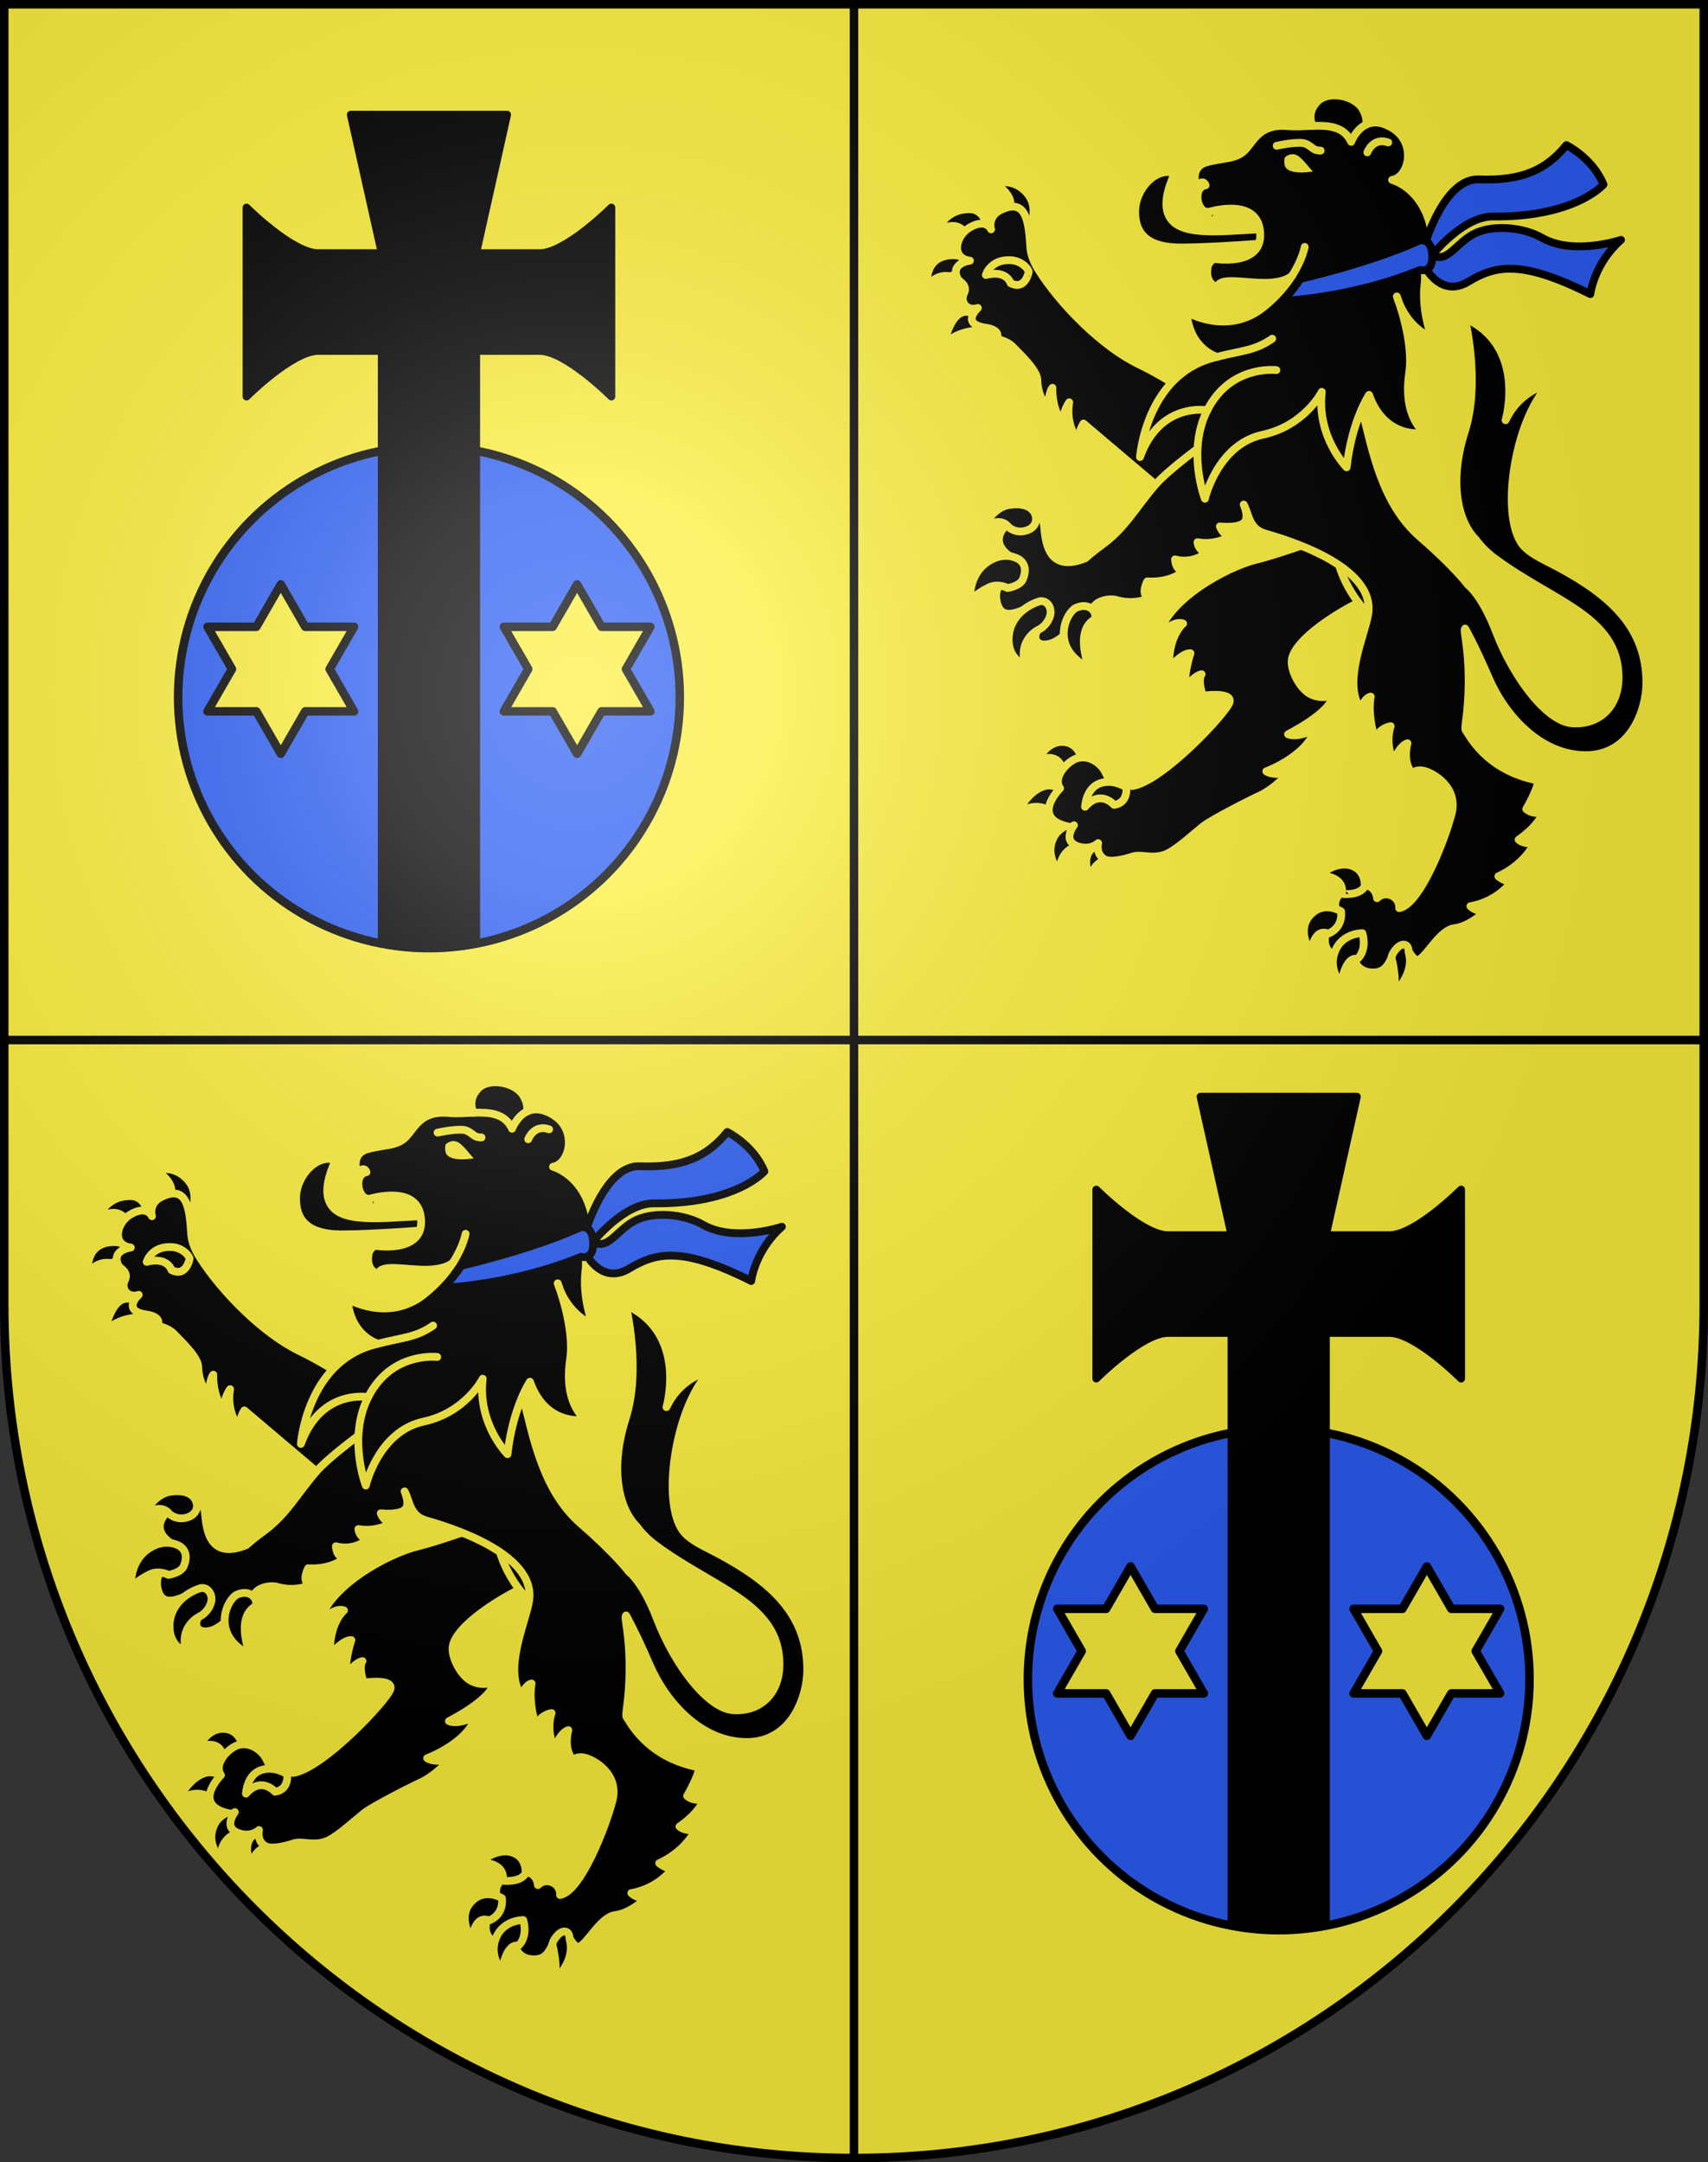 <?xml version="1.0" encoding="UTF-8" standalone="no"?>
<svg
   xmlns:dc="http://purl.org/dc/elements/1.1/"
   xmlns:cc="http://creativecommons.org/ns#"
   xmlns:rdf="http://www.w3.org/1999/02/22-rdf-syntax-ns#"
   xmlns:svg="http://www.w3.org/2000/svg"
   xmlns="http://www.w3.org/2000/svg"
   xmlns:xlink="http://www.w3.org/1999/xlink"
   xmlns:sodipodi="http://sodipodi.sourceforge.net/DTD/sodipodi-0.dtd"
   xmlns:inkscape="http://www.inkscape.org/namespaces/inkscape"
   height="763"
   width="603"
   version="1.0"
   id="svg20"
   sodipodi:version="0.32"
   inkscape:version="0.46"
   sodipodi:docname="Magliaso-coat_of_arms.svg"
   sodipodi:docbase="C:\Documents and Settings\Steve\Bureau\Blason Villages Suisse pour Wikipédia (par Delta-9)"
   inkscape:output_extension="org.inkscape.output.svg.inkscape">
  <rect width="100%" height="100%" fill="#333333" stroke="none"/>
  <defs
     id="defs29"><inkscape:perspective
   sodipodi:type="inkscape:persp3d"
   inkscape:vp_x="0 : 381.5 : 1"
   inkscape:vp_y="0 : 1000 : 0"
   inkscape:vp_z="603 : 381.5 : 1"
   inkscape:persp3d-origin="301.5 : 254.33333 : 1"
   id="perspective28" />
<linearGradient
   id="linearGradient2893">
  <stop
     style="stop-color:#ffffff;stop-opacity:0.314;"
     offset="0"
     id="stop2895" />
  <stop
     id="stop2897"
     offset="0.19"
     style="stop-color:#ffffff;stop-opacity:0.251;" />
  <stop
     style="stop-color:#6b6b6b;stop-opacity:0.125;"
     offset="0.6"
     id="stop2901" />
  <stop
     style="stop-color:#000000;stop-opacity:0.125;"
     offset="1"
     id="stop2899" />
</linearGradient>
<linearGradient
   id="linearGradient2955">
  <stop
     style="stop-color:white;stop-opacity:0;"
     offset="0"
     id="stop2965" />
  <stop
     style="stop-color:black;stop-opacity:0.646;"
     offset="1"
     id="stop2959" />
</linearGradient>
<radialGradient
   inkscape:collect="always"
   xlink:href="#linearGradient2893"
   id="radialGradient3236"
   gradientUnits="userSpaceOnUse"
   gradientTransform="matrix(1.215,1.531577e-24,1.464684e-23,1.267,-839.192,-490.489)"
   cx="858.042"
   cy="579.933"
   fx="858.042"
   fy="579.933"
   r="300" />
<inkscape:perspective
   id="perspective2805"
   inkscape:persp3d-origin="306 : 264 : 1"
   inkscape:vp_z="612 : 396 : 1"
   inkscape:vp_y="0 : 1000 : 0"
   inkscape:vp_x="0 : 396 : 1"
   sodipodi:type="inkscape:persp3d" />

	
	
	

	

		
		
	
		
		
	
		
		
	
			
			
		
			
			
		
			
				
			
			
			
		
			
				
			
			
			
		
				
				
			
				
				
				
				
			
				
				
			
				
				
				
				
			
					
					
					
					
					
					
					
					
					
					
					
				
					
					
					
				
					
					
					
					
					
					
				
					
					
					
					
					
					
				
					
					
					
					
					
					
					
					
					
					
					
				
					
					
					
				
					
					
					
					
					
					
				
					
					
					
					
					
					
				
						
						
						
						
					
						
						
						
						
					
						
						
						
					
						
						
						
						
					
						
						
						
						
					
						
						
						
					</defs>
  <sodipodi:namedview
     inkscape:window-height="691"
     inkscape:window-width="939"
     inkscape:pageshadow="2"
     inkscape:pageopacity="0.0"
     guidetolerance="10.0"
     gridtolerance="10.0"
     objecttolerance="10.0"
     borderopacity="1.0"
     bordercolor="#666666"
     pagecolor="#ffffff"
     id="base"
     inkscape:zoom="0.52335241"
     inkscape:cx="336.62786"
     inkscape:cy="357.522"
     inkscape:window-x="20"
     inkscape:window-y="42"
     inkscape:current-layer="layer1"
     showgrid="false"
     showguides="true"
     inkscape:guide-bbox="true">
    <sodipodi:guide
       orientation="horizontal"
       position="761.5"
       id="guide1885" />
    <sodipodi:guide
       orientation="vertical"
       position="1.5"
       id="guide1887" />
    <sodipodi:guide
       orientation="horizontal"
       position="1.5"
       id="guide1889" />
    <sodipodi:guide
       orientation="vertical"
       position="601.5"
       id="guide1891" />
    <sodipodi:guide
       orientation="vertical"
       position="301.501"
       id="guide1893" />
  </sodipodi:namedview>
  <desc
     id="desc22">Coat of Arms of Canton of Freiburg (Fribourg)</desc>
  <g
     inkscape:groupmode="layer"
     id="layer1"
     inkscape:label="Fond écu"
     style="opacity:1"
     sodipodi:insensitive="true">
    <path
       d="M 1.5,1.5 L 1.5,460.368 C 1.5,626.679 135.814,761.5 301.5,761.5 C 467.186,761.5 601.5,626.679 601.5,460.368 L 601.5,1.5 L 1.5,1.5 z"
       id="path2590"
       style="opacity:1;fill:#fcef3c" />
  </g>
  <g
     inkscape:groupmode="layer"
     id="layer2"
     inkscape:label="Meubles"
     style="opacity:1"
     sodipodi:insensitive="true">
    <path
       d="M 78.849,621.321 C 78.849,621.321 79.269,613.11 70.166,616.482 C 70.166,616.482 73.206,609.574 79.283,610.074 C 85.358,610.574 85.748,617.115 85.748,617.115 L 78.849,621.321 z"
       id="path2074_1_"
       style="stroke:#fcef3c;stroke-width:2.75;stroke-linecap:round;stroke-linejoin:round" />
    <path
       d="M 74.701,634.634 C 74.701,634.634 69.246,630.029 62.433,635.976 C 62.433,635.976 66.59,626.522 73.434,625.446 C 79.578,625.086 78.903,630.209 78.903,630.209 L 74.701,634.634 z"
       id="path2078_1_"
       style="stroke:#fcef3c;stroke-width:2.75;stroke-linecap:round;stroke-linejoin:round" />
    <path
       d="M 77.836,655.885 C 77.836,655.885 72.508,650.653 75.582,644.087 C 77.171,640.167 82.746,638.287 84.77,638.455 L 84.107,646.862 C 84.107,646.862 77.892,647.855 77.836,655.885 z"
       id="path2080_1_"
       style="stroke:#fcef3c;stroke-width:2.75;stroke-linecap:round;stroke-linejoin:round" />
    <path
       d="M 92.987,646.192 C 92.987,646.192 83.793,646.893 88.674,658.387 C 88.674,658.387 89.504,651.741 95.602,651.66 L 92.987,646.192 z"
       id="path2082_1_"
       style="stroke:#fcef3c;stroke-width:2.75;stroke-linecap:round;stroke-linejoin:round" />
    <path
       id="path2641"
       d="M 181.463,561.847 C 185.62,559.633 189.678,557.786 193.559,556.795 L 181.726,534.116 C 170.5,538.4 154.272,544.061 147.508,545.679 C 136.882,548.219 115.328,559.927 112.606,573.228 C 112.606,573.228 117.171,566.867 121.45,568.272 C 121.45,568.272 116.042,572.636 116.52,583.976 C 116.52,583.976 121.054,578.511 124.054,578.758 C 124.054,578.758 121.991,584.53 122.02,591.105 C 122.02,591.105 125.489,586.485 127.983,586.165 C 127.983,586.165 126.398,587.787 128.4,593.734 C 128.4,593.734 138.959,592.191 137.832,596.041 C 136.706,599.889 113.986,624.128 103.44,625.626 C 103.44,625.626 101.757,622.597 97.718,625.155 C 97.718,625.155 95.639,624.333 94.055,620.839 C 92.472,617.346 87.252,613.782 82.625,616.437 C 78.985,618.524 75.711,623.201 78.019,626.404 C 78.019,626.404 67.331,636.956 80.854,639.912 C 81.717,640.101 82.355,639.861 82.918,639.441 C 82.918,639.441 78.145,645.421 85.118,647.13 C 89.078,648.101 91.437,645.76 91.437,645.76 C 91.171,647.333 91.107,649.752 93.526,651.358 C 95.52,652.683 100.38,651.563 103.705,650.468 C 106.845,649.435 111.393,651.861 116.397,649.187 C 119.852,647.343 124.18,643.345 128.573,639.791 C 131.467,637.452 145.424,630.372 148.142,629.161 C 154.015,626.543 158.686,620.897 158.686,620.897 C 158.686,620.897 153.458,622.188 150.809,620.42 C 150.809,620.42 164.886,615.289 168.067,605.691 C 168.067,605.691 161.811,608.783 158.493,607.35 C 158.493,607.35 174.138,599.488 174.191,593.693 C 174.191,593.693 170.496,595.17 166.607,593.301 C 162.715,591.435 159.013,584.474 159.904,580.587 C 161.326,574.373 172.582,566.579 181.463,561.847 z"
       style="stroke:#fcef3c;stroke-width:2.75;stroke-linecap:round;stroke-linejoin:round" />
    <path
       d="M 97.075,632.262 C 97.075,632.262 92.305,626.662 86.827,632.937 C 86.827,632.937 87.111,626.451 92.009,624.685 C 96.905,622.92 101.411,626.111 101.411,626.111 C 101.411,626.111 102.111,631.593 97.075,632.262 z"
       id="path2171_1_"
       style="stroke:#fcef3c;stroke-width:2.75;stroke-linecap:round;stroke-linejoin:round" />
    <path
       d="M 40.411,438.289 C 29.263,438.34 31.128,449.536 31.128,449.536 C 34.177,444.442 39.241,445.732 39.241,445.732 L 42.573,444.521 L 46.342,442.381 L 44.467,438.638 L 40.411,438.289 z"
       id="path2068_1_"
       style="stroke:#fcef3c;stroke-width:2.75;stroke-linecap:round;stroke-linejoin:round" />
    <path
       d="M 36.928,470.488 C 36.928,470.488 38.882,457.251 45.732,458.326 C 52.576,459.398 51.972,464.797 51.972,464.797 C 51.972,464.797 41.22,464.006 36.928,470.488 z"
       id="path2070_1_"
       style="stroke:#fcef3c;stroke-width:2.75;stroke-linecap:round;stroke-linejoin:round" />
    <path
       d="M 55.065,412.96 C 55.065,412.96 63.509,418.085 59.339,422.953 C 59.339,422.953 60.974,431.446 66.915,429.099 C 66.915,429.099 71.175,422.012 66.312,416.367 C 61.449,410.722 55.065,412.96 55.065,412.96 z"
       id="path2072_1_"
       style="stroke:#fcef3c;stroke-width:2.75;stroke-linecap:round;stroke-linejoin:round" />
    <path
       d="M 43.793,429.682 C 43.793,429.682 41.132,425.603 34.532,430.013 C 34.532,430.013 37.134,421.538 46.887,422.104 C 50.948,422.719 51.811,426.917 51.811,426.917 C 51.811,426.917 49.717,432.837 43.793,429.682 z"
       id="path2076_1_"
       style="stroke:#fcef3c;stroke-width:2.75;stroke-linecap:round;stroke-linejoin:round" />
    <path
       d="M 134.209,494.867 C 134.209,494.867 121.055,484.205 105.604,476.703 C 92.979,470.572 78.367,455.989 70.575,443.735 C 68.765,440.943 67.675,438.135 67.497,435.388 C 66.932,426.677 66.164,417.47 56.492,422.635 C 53.811,424.066 53.003,426.977 53.654,429.178 C 53.654,429.178 52.015,425.127 46.129,428.504 C 41.078,431.402 39.319,439.355 46.185,440.23 C 46.185,440.23 38.936,441.081 41.917,446.725 C 42.436,447.704 45.535,448.799 44.063,451.802 C 42.592,454.804 45.13,458.191 48.982,456.912 C 48.982,456.912 42.621,462.583 51.815,463.9 C 53.191,464.095 56.554,464.777 55.829,467.397 C 55.582,468.285 58.903,468.061 61.502,470.786 C 62.271,471.593 63.319,472.634 64.415,473.786 C 67.033,476.531 69.926,479.908 69.969,482.255 C 70.033,485.589 71.238,490.151 73.726,491.143 C 73.726,491.143 74.171,486.326 75.303,485.087 C 75.303,485.087 74.812,491.504 78.514,497.202 C 78.514,497.202 79.571,492.487 81.239,490.199 C 81.239,490.199 79.615,497.853 84.374,503.479 C 84.374,503.479 84.751,499.971 86.27,497.692 C 86.27,497.692 110.901,518.571 114.749,521.796 C 115.871,522.735 121.759,527.325 126.642,523.224 C 131.529,519.12 160.758,507.961 160.758,507.961 L 143.421,495.058 L 139.691,493.57 L 134.209,494.867 z"
       id="path2093_1_"
       style="stroke:#fcef3c;stroke-width:2.75;stroke-linecap:round;stroke-linejoin:round" />
    <path
       d="M 60.538,448.161 C 60.538,448.161 59.213,443.386 51.793,445.278 C 51.793,445.278 53.441,439.518 60.884,440.077 C 63.8,440.298 66.398,442.344 66.949,444.113 C 66.948,444.113 65.79,450.862 60.538,448.161 z"
       id="path2161_1_"
       style="stroke:#fcef3c;stroke-width:2.75;stroke-linecap:round;stroke-linejoin:round" />
    <path
       style="stroke:#fcef3c;stroke-width:2.75;stroke-linecap:round;stroke-linejoin:round"
       id="path2084_1_"
       d="M 192.539,663.772 C 192.539,663.772 191.164,662.165 188.704,662.165 C 186.247,662.165 188.704,662.165 188.704,662.165 L 188.41,666.042 L 192.147,665.663 L 192.539,663.772" />
    <path
       style="stroke:#fcef3c;stroke-width:2.75;stroke-linecap:round;stroke-linejoin:round"
       d="M 176.52,547.688 C 176.52,547.688 178.725,556.619 186.794,564.903 L 190.27,557.772 L 182.913,548.544 L 178.686,545.464 L 176.52,547.688 z"
       id="path2657" />
    <path
       style="stroke:#fcef3c;stroke-width:2.75;stroke-linecap:round;stroke-linejoin:round"
       d="M 253.81,548.404 C 249.094,545.876 244.852,544.141 241.971,541.196 C 232.975,532.004 238.234,496.521 250.649,483.83 C 250.649,483.83 240.454,485.544 235.288,496.535 C 235.288,496.535 242.969,470.46 220.905,460.516 C 220.905,460.516 226.491,482.973 220.905,500.483 C 215.318,517.993 218.227,532.092 224.781,538.639 L 224.787,538.641 C 226.515,541 228.676,543.206 231.337,545.188 C 252.175,560.707 275.194,565.74 275.194,587.27 C 275.194,597.616 268.419,604.118 258.849,603.488 C 250.149,602.917 238.426,588.106 231.88,571.053 C 226.941,558.19 222.074,554.695 222.074,554.695 C 222.074,554.695 217.442,548.404 205.182,537.777 C 191.593,525.999 188.294,507.02 184.911,493.996 L 184.116,493.179 L 180.979,485.322 L 132.596,490.926 L 134.757,500.933 C 128.348,504.862 115.86,514.441 111.774,519.159 C 104.599,527.445 100.99,534.71 92.532,540.741 C 90.51,542.183 88.645,543.74 86.914,545.25 C 73.534,550.635 72.865,538.997 72.344,533.676 C 71.821,528.355 64.366,527.62 58.664,533.864 C 52.687,540.406 60.51,544.599 60.51,544.599 C 60.51,544.599 64.121,547.547 62.284,551.277 C 60.45,555.009 56.506,555.167 56.506,555.167 C 55.225,556.403 55.033,559.845 56.284,562.472 C 58.63,567.411 65.09,563.276 69.212,561.624 C 73.334,559.974 73.741,566.303 70.765,569.659 C 68.228,572.519 68.98,576.145 73.284,575.626 C 77.587,575.104 80.837,571.157 84.087,567.21 C 87.338,563.262 91.851,569.874 95.895,568.014 C 99.937,566.154 88.856,565.923 89.307,563.819 C 90.142,559.917 95.573,559.42 97.49,559.855 C 104.282,561.943 109.551,559.352 109.551,559.352 C 106.154,558.309 108.789,553.406 108.789,553.406 C 117.736,553.911 121.853,549.618 121.853,549.618 C 118.636,549.704 118.591,545.634 118.591,545.634 C 125.009,547.391 129.72,543.342 129.72,543.342 C 126.541,542.211 126.535,539.568 126.535,539.568 C 133.525,540.855 139.083,537.013 139.083,537.013 C 135.669,537.9 134.421,534.003 134.421,534.003 C 134.421,534.003 142.166,534.886 143.482,531.981 C 144.151,530.507 143.715,528.471 142.832,526.267 L 142.838,526.288 C 144.709,529.721 144.608,534.812 150.326,536.49 C 156.996,538.447 189.452,547.709 186.794,564.907 C 185.596,572.45 177.697,588.925 183.99,598.333 C 183.99,598.333 185.714,594.3 187.689,594.063 C 187.689,594.063 186.356,599.511 189.067,608.761 C 189.067,608.761 190.792,605.203 194.738,604.492 C 194.738,604.492 192.519,610.274 195.724,616.915 C 195.724,616.915 197.697,611.46 200.658,610.512 C 200.658,610.512 198.684,617.153 202.383,621.187 C 202.383,621.187 203.226,619.531 206.429,620.243 C 209.637,620.955 218.687,625.982 216.219,635.47 C 213.826,644.677 205.032,667.447 197.719,668.703 C 197.886,666.934 196.877,665.376 195.707,664.654 C 192.312,662.554 189.91,665.202 189.91,665.202 C 189.91,665.202 189.662,659.51 183.005,660.694 C 176.346,661.882 173.554,666.151 176.02,670.892 C 173.374,673.673 169.468,679.459 172.742,683.788 C 174.07,685.544 177.393,686.343 181.546,685.063 C 181.546,685.063 181.712,691.46 188.654,691.405 C 195.708,691.349 194.287,682.666 198.886,681.861 C 200.348,681.604 202.248,687.369 204.331,686.96 C 207.19,686.403 211.894,676.419 217.27,675.772 C 222.646,675.124 228.021,669.955 228.021,669.955 C 228.021,669.955 224.884,669.955 222.87,668.017 C 222.87,668.017 231.605,666.94 237.429,659.401 C 237.429,659.401 234.966,659.401 232.725,657.462 C 232.725,657.462 241.237,654.015 245.492,645.83 C 245.492,645.83 241.685,646.259 239.894,644.535 C 239.894,644.535 246.838,640.013 248.629,634.626 C 248.629,634.626 245.492,636.135 242.581,633.764 C 242.581,633.764 247.285,625.579 246.614,623.639 C 228.068,620.063 222.245,607.061 221.325,606.117 C 220.407,605.175 222.245,600.978 222.245,588.396 C 222.245,575.813 220.253,570.832 221.017,570.046 C 221.017,570.046 224.164,575.463 229.395,587.556 C 235.115,600.784 247.579,614.716 263.617,614.716 C 279.655,614.716 285.001,598.461 285.001,589.236 C 285.001,569.516 272.062,558.19 253.81,548.404 z"
       id="path2659" />
    <path
       style="stroke:#fcef3c;stroke-width:2.75;stroke-linecap:round;stroke-linejoin:round"
       id="path2173_1_"
       d="M 185.523,661.112 C 185.523,661.112 186.147,655.878 181.449,653.925 C 175.65,651.515 169.384,657.175 169.384,657.175 C 169.384,657.175 178.474,656.891 177.531,663.673 C 177.533,663.674 183.643,664.428 185.523,661.112 z" />
    <path
       style="stroke:#fcef3c;stroke-width:2.75;stroke-linecap:round;stroke-linejoin:round"
       id="path2175_1_"
       d="M 177.219,669.852 C 177.219,669.852 170.985,665.789 166.127,671.365 C 161.271,676.942 166.619,684.492 166.619,684.492 C 166.619,684.492 167.347,675.527 172.675,677.689 C 172.675,677.688 177.845,676.03 177.219,669.852 z" />
    <path
       style="stroke:#fcef3c;stroke-width:2.75;stroke-linecap:round;stroke-linejoin:round"
       id="path2177_1_"
       d="M 184.741,677.537 C 184.741,677.537 176.435,677.388 174.554,685.678 C 173.324,691.106 177.219,695.622 177.219,695.622 C 177.219,695.622 178.474,685.678 183.017,686.579 C 183.017,686.581 186.465,683.866 184.741,677.537 z" />
    <path
       style="stroke:#fcef3c;stroke-width:2.75;stroke-linecap:round;stroke-linejoin:round"
       id="path2179_1_"
       d="M 195.083,686.431 C 195.083,686.431 197.792,696.573 194.769,699.66 C 194.769,699.66 203.588,692.754 201.036,684.17 C 201.194,681.155 198.691,680.789 196.806,682.964 C 196.021,683.868 194.926,685.224 195.083,686.431 z" />
    <path
       style="stroke:#fcef3c;stroke-width:2.75;stroke-linecap:round;stroke-linejoin:round"
       id="path2163_1_"
       d="M 50.444,534.947 C 50.444,534.947 56.346,529.73 59.906,534.328 C 59.906,534.328 62.681,536.863 66.686,535.259 C 69.26,534.228 70.012,531.866 69.23,529.803 C 69.23,529.803 68.078,525.151 59.948,526.443 C 54.042,527.383 50.444,534.947 50.444,534.947 z" />
    <path
       style="stroke:#fcef3c;stroke-width:2.75;stroke-linecap:round;stroke-linejoin:round"
       id="path2165_1_"
       d="M 46.266,560.063 C 46.266,560.063 45.226,549.536 54.537,545.356 C 59.039,543.335 62.54,545.163 62.54,545.163 C 62.54,545.163 67.369,546.685 64.88,552.626 C 63.844,555.101 59.475,555.741 59.475,555.741 C 59.475,555.741 56.201,553.946 52.953,555.5 C 48.909,557.435 46.266,560.063 46.266,560.063 z" />
    <path
       style="stroke:#fcef3c;stroke-width:2.75;stroke-linecap:round;stroke-linejoin:round"
       id="path2167_1_"
       d="M 65.766,583.045 C 65.766,583.045 60.44,581.333 59.898,575.068 C 59.313,568.326 63.722,562.757 70.66,560.455 C 73.341,559.802 75.252,562.68 74.519,565.411 C 73.621,568.765 70.898,570.187 70.898,570.187 C 70.898,570.187 62.898,573.55 65.766,583.045 z" />
    <path
       style="stroke:#fcef3c;stroke-width:2.75;stroke-linecap:round;stroke-linejoin:round"
       id="path2169_1_"
       d="M 83.845,562.627 C 80.125,564.115 73.992,577.031 88.332,583.972 C 88.332,583.972 83.097,571.471 89.811,567.052 C 91.659,565.839 89.423,560.393 83.845,562.627 z" />
    <path
       id="path2675"
       d="M 152.008,433.976 C 152.008,433.976 131.757,435.582 120.64,435.582 C 109.522,435.582 104.519,431.324 104.519,422.97 C 104.519,414.616 112.112,407.18 118.138,409.314 C 118.989,409.616 112.162,420.279 117.739,426.244 C 123.315,432.21 140.266,429.112 152.008,429.112 L 152.008,433.976 z"
       style="stroke:#fcef3c;stroke-width:2.75;stroke-linecap:round;stroke-linejoin:round" />
    <path
       id="path2677"
       d="M 130.189,421.954 C 130.189,421.954 129.148,425.005 132.343,427.136 C 132.343,427.136 134.171,423.596 133.362,421.354 L 131.894,419.853 L 130.189,421.954 z"
       style="stroke:#fcef3c;stroke-width:2.75;stroke-linecap:round;stroke-linejoin:round" />
    <path
       id="path2679"
       d="M 132.359,440.256 C 132.359,440.256 131.474,437.968 133.663,435.731 C 133.663,435.731 135.458,437.864 134.839,440.526 L 133.455,441.272 L 132.359,440.256 z"
       style="stroke:#fcef3c;stroke-width:2.75;stroke-linecap:round;stroke-linejoin:round" />
    <path
       id="path2681"
       d="M 167.196,392.654 C 167.196,392.654 164.687,388.33 168.857,384.067 C 172.714,380.125 182.199,381.872 184.921,386.911 C 185.948,388.811 186.325,390.577 186.078,392.209 C 188.344,391.139 191.399,391.032 195.365,393.468 C 203.981,398.763 201.203,410.799 195.226,411.721 C 195.226,411.721 209.817,415.451 209.817,437.398 C 209.817,437.398 203.5,430.58 201.38,436.38 C 201.38,436.38 207.942,438.144 206.692,448.585 C 205.565,457.978 209.194,467.336 209.194,467.336 C 209.194,467.336 200.437,464.353 196.896,452.848 C 196.896,452.848 202.94,468.189 201.271,479.695 C 199.605,491.202 202.836,497.274 206.484,501.004 C 206.484,501.004 192.726,503.561 187.096,487.58 C 187.096,487.58 181.051,496.529 179.177,513.15 C 179.177,513.15 168.546,502.496 170.421,486.513 C 170.421,486.513 164.409,498.442 149.577,501.643 C 133.526,505.106 129.148,524.229 129.148,524.229 C 129.148,524.229 122.655,507.552 129.977,493.017 C 129.977,493.017 113.305,489.922 106.218,509.527 C 106.218,509.527 108.303,480.97 131.859,474.581 C 132.413,474.431 132.953,474.291 133.475,474.156 C 133.475,474.156 123.728,471.598 122.687,458.387 C 122.687,458.387 137.07,466.909 149.786,456.683 C 154.542,452.857 157.78,448.913 159.972,445.474 C 159.972,445.474 157.706,448.053 150.202,448.053 C 142.698,448.053 134.151,445.921 133.631,449.543 C 133.631,449.543 128.855,448.681 130.19,442.192 C 130.47,440.842 132.215,439.575 132.215,439.575 C 132.215,439.575 148.674,442.433 148.674,431.254 C 148.674,419.108 135.082,421.789 130.775,422.923 C 126.467,424.061 124.523,414.476 129.385,413.623 C 129.385,413.623 128.76,411.279 126.467,413.623 C 125.946,414.155 123.618,407.355 129.508,405.598 C 135.397,403.838 139.936,404.637 143.22,401.28 C 146.502,397.925 148.413,391.833 158.542,392.759 C 161.219,393.003 164.237,392.751 167.196,392.654 z"
       style="stroke:#fcef3c;stroke-width:2.75;stroke-linecap:round;stroke-linejoin:round" />
    <path
       id="path2683"
       d="M 129.976,493.018 C 130.578,491.826 131.269,490.651 132.066,489.498 C 140.612,477.139 154.37,478.843 154.37,478.843"
       style="fill:none;stroke:#fcef3c;stroke-width:2.75;stroke-linecap:round;stroke-linejoin:round" />
    <path
       id="path2685"
       d="M 133.474,474.156 C 142.554,471.843 146.801,471.995 152.912,467.763"
       style="fill:none;stroke:#fcef3c;stroke-width:2.75;stroke-linecap:round;stroke-linejoin:round" />
    <path
       id="path2687"
       d="M 159.97,445.475 C 163.64,439.718 164.376,435.374 164.376,435.374"
       style="fill:none;stroke:#fcef3c;stroke-width:2.75;stroke-linecap:round;stroke-linejoin:round" />
    <path
       id="path2689"
       d="M 167.196,392.654 C 172.834,392.469 178.268,392.849 180.775,398.298 C 180.775,398.298 182.367,393.963 186.079,392.21"
       style="fill:none;stroke:#fcef3c;stroke-width:2.75;stroke-linecap:round;stroke-linejoin:round" />
    <path
       id="path2691"
       d="M 186.473,402.026 C 186.473,402.026 188.452,396.593 193.874,398.51"
       style="fill:none;stroke:#fcef3c;stroke-width:2.75;stroke-linecap:round;stroke-linejoin:round" />
    <path
       id="path2693"
       d="M 154.475,399.684 C 154.475,399.684 162.501,397.873 164.898,399.044 C 167.294,400.217 167.294,401.389 170.005,401.389"
       style="fill:none;stroke:#fcef3c;stroke-width:2.75;stroke-linecap:round;stroke-linejoin:round" />
    <path
       id="path2695"
       d="M 157.333,403.813 C 157.333,403.813 159.873,401.208 162.755,403.813 C 164.843,405.702 165.791,407.28 167.255,408.74 C 167.255,408.74 160.264,410.053 157.933,407.673 C 156.689,406.399 157.333,403.813 157.333,403.813 z"
       style="fill:#fcef3c" />
    <path
       style="fill:#2b5df2;stroke:#000000;stroke-width:2.75;stroke-linecap:round;stroke-linejoin:round"
       d="M 207.435,443.352 C 207.435,443.352 212.877,453.203 222.05,447.69 C 231.653,441.918 240.67,439.759 265.21,452.035 C 265.21,452.035 266.458,441.371 276.047,432.884 C 276.047,432.884 259.262,438.551 248.086,432.128 C 241.901,428.574 231.584,427.39 224.781,430.452 C 217.977,433.512 214.864,441.435 209.404,438.217 C 209.404,438.217 220.314,424.52 230.886,424.634 C 259.884,424.947 269.859,413.362 269.859,413.362 C 266.092,404.027 256.753,399.438 256.753,399.438 C 249.66,408.193 240.964,412.143 225.836,411.547 C 213.936,411.078 207.176,433.355 207.176,433.355"
       id="path2699" />
    <path
       style="fill:#2b5df2;stroke:#000000;stroke-width:2.75;stroke-linecap:round;stroke-linejoin:round"
       d="M 209.403,438.216 C 209.042,431.519 204.569,433.239 204.569,433.239 C 187.722,440.946 162.846,446.653 162.846,446.653 L 162.844,446.655 C 161.16,449.137 159.29,451.794 156.461,454.43 L 156.461,454.434 C 156.461,454.434 180.814,453.491 205.123,443.498 C 205.124,443.499 209.769,444.913 209.403,438.216 z"
       id="path2701" />
    <path
       d="M 375.094,273.081 C 375.094,273.081 375.515,264.87 366.412,268.242 C 366.412,268.242 369.451,261.334 375.528,261.834 C 381.603,262.334 381.994,268.875 381.994,268.875 L 375.094,273.081 z"
       id="path2074_2_"
       style="stroke:#fcef3c;stroke-width:2.75;stroke-linecap:round;stroke-linejoin:round" />
    <path
       d="M 370.947,286.394 C 370.947,286.394 365.492,281.789 358.678,287.736 C 358.678,287.736 362.835,278.282 369.679,277.206 C 375.824,276.846 375.149,281.969 375.149,281.969 L 370.947,286.394 z"
       id="path2078_2_"
       style="stroke:#fcef3c;stroke-width:2.75;stroke-linecap:round;stroke-linejoin:round" />
    <path
       d="M 374.082,307.645 C 374.082,307.645 368.754,302.413 371.827,295.847 C 373.416,291.927 378.99,290.047 381.015,290.215 L 380.352,298.622 C 380.353,298.622 374.138,299.615 374.082,307.645 z"
       id="path2080_2_"
       style="stroke:#fcef3c;stroke-width:2.75;stroke-linecap:round;stroke-linejoin:round" />
    <path
       d="M 389.232,297.952 C 389.232,297.952 380.038,298.653 384.919,310.147 C 384.919,310.147 385.748,303.501 391.847,303.42 L 389.232,297.952 z"
       id="path2082_2_"
       style="stroke:#fcef3c;stroke-width:2.75;stroke-linecap:round;stroke-linejoin:round" />
    <path
       id="path2713"
       d="M 477.709,213.606 C 481.865,211.392 485.924,209.545 489.805,208.554 L 477.972,185.875 C 466.746,190.159 450.518,195.82 443.754,197.438 C 433.127,199.978 411.573,211.686 408.852,224.987 C 408.852,224.987 413.416,218.626 417.696,220.031 C 417.696,220.031 412.288,224.395 412.766,235.735 C 412.766,235.735 417.3,230.27 420.3,230.517 C 420.3,230.517 418.237,236.289 418.266,242.864 C 418.266,242.864 421.735,238.244 424.229,237.924 C 424.229,237.924 422.644,239.546 424.645,245.493 C 424.645,245.493 435.204,243.95 434.077,247.8 C 432.951,251.648 410.231,275.887 399.686,277.385 C 399.686,277.385 398.002,274.356 393.963,276.914 C 393.963,276.914 391.884,276.092 390.3,272.598 C 388.717,269.105 383.497,265.541 378.87,268.196 C 375.23,270.283 371.957,274.96 374.264,278.163 C 374.264,278.163 363.576,288.715 377.1,291.671 C 377.962,291.86 378.601,291.62 379.164,291.2 C 379.164,291.2 374.391,297.18 381.363,298.889 C 385.324,299.86 387.683,297.519 387.683,297.519 C 387.417,299.092 387.353,301.511 389.771,303.117 C 391.765,304.442 396.625,303.322 399.951,302.227 C 403.091,301.194 407.639,303.62 412.642,300.946 C 416.097,299.102 420.425,295.104 424.818,291.55 C 427.713,289.211 441.67,282.131 444.387,280.92 C 450.259,278.302 454.931,272.656 454.931,272.656 C 454.931,272.656 449.702,273.947 447.054,272.179 C 447.054,272.179 461.131,267.048 464.312,257.45 C 464.312,257.45 458.056,260.542 454.738,259.109 C 454.738,259.109 470.383,251.247 470.435,245.452 C 470.435,245.452 466.741,246.929 462.851,245.06 C 458.959,243.194 455.257,236.233 456.148,232.346 C 457.571,226.133 468.828,218.339 477.709,213.606 z"
       style="stroke:#fcef3c;stroke-width:2.75;stroke-linecap:round;stroke-linejoin:round" />
    <path
       d="M 393.32,284.021 C 393.32,284.021 388.55,278.421 383.072,284.696 C 383.072,284.696 383.357,278.21 388.254,276.444 C 393.15,274.679 397.656,277.87 397.656,277.87 C 397.656,277.87 398.356,283.353 393.32,284.021 z"
       id="path2171_2_"
       style="stroke:#fcef3c;stroke-width:2.75;stroke-linecap:round;stroke-linejoin:round" />
    <path
       d="M 336.656,90.049 C 325.508,90.1 327.373,101.296 327.373,101.296 C 330.422,96.202 335.486,97.492 335.486,97.492 L 338.818,96.281 L 342.587,94.141 L 340.712,90.398 L 336.656,90.049 z"
       id="path2068_2_"
       style="stroke:#fcef3c;stroke-width:2.75;stroke-linecap:round;stroke-linejoin:round" />
    <path
       d="M 333.174,122.248 C 333.174,122.248 335.127,109.011 341.979,110.086 C 348.823,111.158 348.219,116.557 348.219,116.557 C 348.219,116.557 337.466,115.766 333.174,122.248 z"
       id="path2070_2_"
       style="stroke:#fcef3c;stroke-width:2.75;stroke-linecap:round;stroke-linejoin:round" />
    <path
       d="M 351.311,64.72 C 351.311,64.72 359.755,69.845 355.584,74.713 C 355.584,74.713 357.22,83.206 363.16,80.859 C 363.16,80.859 367.42,73.772 362.558,68.127 C 357.694,62.481 351.311,64.72 351.311,64.72 z"
       id="path2072_2_"
       style="stroke:#fcef3c;stroke-width:2.75;stroke-linecap:round;stroke-linejoin:round" />
    <path
       d="M 340.039,81.441 C 340.039,81.441 337.378,77.362 330.778,81.772 C 330.778,81.772 333.38,73.297 343.132,73.863 C 347.193,74.478 348.057,78.676 348.057,78.676 C 348.057,78.676 345.963,84.597 340.039,81.441 z"
       id="path2076_2_"
       style="stroke:#fcef3c;stroke-width:2.75;stroke-linecap:round;stroke-linejoin:round" />
    <path
       d="M 430.455,146.627 C 430.455,146.627 417.301,135.965 401.85,128.463 C 389.226,122.332 374.614,107.749 366.821,95.495 C 365.012,92.703 363.922,89.895 363.744,87.148 C 363.179,78.437 362.411,69.23 352.739,74.395 C 350.057,75.826 349.25,78.737 349.901,80.938 C 349.901,80.938 348.261,76.887 342.376,80.264 C 337.325,83.162 335.565,91.115 342.433,91.99 C 342.433,91.99 335.183,92.841 338.165,98.485 C 338.684,99.464 341.782,100.559 340.311,103.562 C 338.839,106.564 341.378,109.951 345.23,108.672 C 345.23,108.672 338.869,114.343 348.064,115.66 C 349.44,115.855 352.802,116.537 352.078,119.157 C 351.832,120.045 355.152,119.821 357.752,122.546 C 358.52,123.353 359.568,124.394 360.664,125.546 C 363.282,128.291 366.176,131.668 366.219,134.015 C 366.283,137.349 367.489,141.911 369.976,142.903 C 369.976,142.903 370.421,138.086 371.553,136.847 C 371.553,136.847 371.062,143.264 374.764,148.962 C 374.764,148.962 375.821,144.247 377.489,141.959 C 377.489,141.959 375.865,149.613 380.624,155.239 C 380.624,155.239 381.001,151.731 382.52,149.452 C 382.52,149.452 407.151,170.331 410.999,173.556 C 412.121,174.495 418.009,179.085 422.892,174.984 C 427.78,170.88 457.008,159.721 457.008,159.721 L 439.671,146.818 L 435.941,145.33 L 430.455,146.627 z"
       id="path2093_2_"
       style="stroke:#fcef3c;stroke-width:2.75;stroke-linecap:round;stroke-linejoin:round" />
    <path
       d="M 356.783,99.921 C 356.783,99.921 355.458,95.146 348.039,97.038 C 348.039,97.038 349.686,91.278 357.13,91.837 C 360.045,92.058 362.644,94.104 363.195,95.873 C 363.193,95.873 362.035,102.622 356.783,99.921 z"
       id="path2161_2_"
       style="stroke:#fcef3c;stroke-width:2.75;stroke-linecap:round;stroke-linejoin:round" />
    <path
       style="stroke:#fcef3c;stroke-width:2.75;stroke-linecap:round;stroke-linejoin:round"
       id="path2084_2_"
       d="M 488.785,315.532 C 488.785,315.532 487.409,313.925 484.949,313.925 C 482.492,313.925 484.949,313.925 484.949,313.925 L 484.656,317.802 L 488.392,317.423 L 488.785,315.532" />
    <path
       style="stroke:#fcef3c;stroke-width:2.75;stroke-linecap:round;stroke-linejoin:round"
       d="M 472.766,199.447 C 472.766,199.447 474.971,208.378 483.04,216.662 L 486.516,209.531 L 479.16,200.303 L 474.933,197.223 L 472.766,199.447 z"
       id="path2729" />
    <path
       style="stroke:#fcef3c;stroke-width:2.75;stroke-linecap:round;stroke-linejoin:round"
       d="M 550.055,200.164 C 545.339,197.636 541.098,195.901 538.217,192.956 C 529.221,183.764 534.479,148.281 546.895,135.59 C 546.895,135.59 536.7,137.304 531.534,148.295 C 531.534,148.295 539.216,122.22 517.151,112.276 C 517.151,112.276 522.737,134.733 517.151,152.243 C 511.565,169.753 514.473,183.852 521.028,190.399 L 521.034,190.401 C 522.763,192.76 524.923,194.966 527.584,196.948 C 548.422,212.467 571.44,217.5 571.44,239.03 C 571.44,249.376 564.666,255.878 555.096,255.248 C 546.396,254.677 534.672,239.866 528.126,222.813 C 523.187,209.95 518.32,206.455 518.32,206.455 C 518.32,206.455 513.688,200.164 501.427,189.537 C 487.838,177.759 484.54,158.78 481.156,145.756 L 480.36,144.939 L 477.223,137.082 L 428.84,142.686 L 431,152.693 C 424.592,156.622 412.104,166.201 408.018,170.919 C 400.842,179.205 397.234,186.47 388.776,192.501 C 386.754,193.943 384.889,195.5 383.158,197.01 C 369.778,202.395 369.108,190.757 368.588,185.436 C 368.066,180.115 360.61,179.38 354.907,185.624 C 348.93,192.166 356.754,196.359 356.754,196.359 C 356.754,196.359 360.365,199.307 358.528,203.037 C 356.694,206.769 352.75,206.927 352.75,206.927 C 351.469,208.163 351.277,211.605 352.528,214.232 C 354.874,219.171 361.335,215.036 365.456,213.384 C 369.579,211.734 369.985,218.063 367.009,221.419 C 364.472,224.279 365.224,227.905 369.529,227.386 C 373.832,226.864 377.082,222.917 380.332,218.97 C 383.584,215.022 388.096,221.634 392.141,219.774 C 396.183,217.914 385.102,217.683 385.553,215.579 C 386.387,211.677 391.819,211.18 393.735,211.615 C 400.528,213.703 405.797,211.112 405.797,211.112 C 402.4,210.069 405.034,205.166 405.034,205.166 C 413.981,205.671 418.098,201.378 418.098,201.378 C 414.881,201.464 414.836,197.394 414.836,197.394 C 421.254,199.151 425.965,195.102 425.965,195.102 C 422.785,193.971 422.779,191.328 422.779,191.328 C 429.769,192.615 435.328,188.773 435.328,188.773 C 431.914,189.66 430.666,185.763 430.666,185.763 C 430.666,185.763 438.412,186.646 439.727,183.741 C 440.397,182.267 439.96,180.231 439.078,178.027 L 439.085,178.048 C 440.956,181.481 440.855,186.572 446.573,188.25 C 453.243,190.207 485.698,199.469 483.041,216.667 C 481.843,224.21 473.944,240.685 480.237,250.093 C 480.237,250.093 481.961,246.06 483.936,245.823 C 483.936,245.823 482.602,251.271 485.314,260.521 C 485.314,260.521 487.039,256.963 490.985,256.252 C 490.985,256.252 488.766,262.034 491.971,268.675 C 491.971,268.675 493.944,263.22 496.905,262.272 C 496.905,262.272 494.93,268.913 498.63,272.947 C 498.63,272.947 499.474,271.291 502.677,272.003 C 505.884,272.715 514.935,277.742 512.466,287.23 C 510.073,296.437 501.279,319.207 493.966,320.463 C 494.133,318.694 493.124,317.136 491.954,316.414 C 488.558,314.314 486.156,316.962 486.156,316.962 C 486.156,316.962 485.909,311.27 479.251,312.454 C 472.592,313.642 469.8,317.911 472.267,322.652 C 469.621,325.433 465.714,331.219 468.988,335.548 C 470.316,337.304 473.639,338.103 477.793,336.823 C 477.793,336.823 477.959,343.22 484.9,343.165 C 491.955,343.109 490.533,334.426 495.132,333.621 C 496.593,333.364 498.493,339.129 500.577,338.72 C 503.435,338.163 508.14,328.179 513.515,327.532 C 518.891,326.884 524.266,321.715 524.266,321.715 C 524.266,321.715 521.129,321.715 519.116,319.777 C 519.116,319.777 527.85,318.7 533.675,311.161 C 533.675,311.161 531.212,311.161 528.971,309.222 C 528.971,309.222 537.484,305.775 541.738,297.59 C 541.738,297.59 537.931,298.019 536.14,296.295 C 536.14,296.295 543.084,291.773 544.875,286.386 C 544.875,286.386 541.737,287.895 538.827,285.524 C 538.827,285.524 543.53,277.339 542.86,275.399 C 524.313,271.823 518.491,258.821 517.571,257.877 C 516.653,256.935 518.491,252.738 518.491,240.156 C 518.491,227.573 516.499,222.592 517.262,221.806 C 517.262,221.806 520.409,227.223 525.641,239.316 C 531.36,252.544 543.825,266.476 559.863,266.476 C 575.901,266.476 581.247,250.221 581.247,240.996 C 581.246,221.275 568.308,209.95 550.055,200.164 z"
       id="path2731" />
    <path
       style="stroke:#fcef3c;stroke-width:2.75;stroke-linecap:round;stroke-linejoin:round"
       id="path2173_2_"
       d="M 481.77,312.872 C 481.77,312.872 482.393,307.638 477.696,305.685 C 471.897,303.275 465.631,308.935 465.631,308.935 C 465.631,308.935 474.721,308.651 473.778,315.433 C 473.778,315.434 479.889,316.188 481.77,312.872 z" />
    <path
       style="stroke:#fcef3c;stroke-width:2.75;stroke-linecap:round;stroke-linejoin:round"
       id="path2175_2_"
       d="M 473.465,321.611 C 473.465,321.611 467.231,317.548 462.373,323.124 C 457.518,328.701 462.865,336.251 462.865,336.251 C 462.865,336.251 463.593,327.286 468.92,329.448 C 468.92,329.448 474.09,327.79 473.465,321.611 z" />
    <path
       style="stroke:#fcef3c;stroke-width:2.75;stroke-linecap:round;stroke-linejoin:round"
       id="path2177_2_"
       d="M 480.986,329.297 C 480.986,329.297 472.679,329.148 470.799,337.438 C 469.57,342.866 473.464,347.382 473.464,347.382 C 473.464,347.382 474.719,337.438 479.262,338.339 C 479.263,338.341 482.711,335.626 480.986,329.297 z" />
    <path
       style="stroke:#fcef3c;stroke-width:2.75;stroke-linecap:round;stroke-linejoin:round"
       id="path2179_2_"
       d="M 491.329,338.19 C 491.329,338.19 494.038,348.332 491.016,351.419 C 491.016,351.419 499.834,344.513 497.283,335.929 C 497.44,332.914 494.938,332.548 493.053,334.723 C 492.268,335.628 491.172,336.983 491.329,338.19 z" />
    <path
       style="stroke:#fcef3c;stroke-width:2.75;stroke-linecap:round;stroke-linejoin:round"
       id="path2163_2_"
       d="M 346.689,186.707 C 346.689,186.707 352.591,181.49 356.152,186.088 C 356.152,186.088 358.927,188.623 362.931,187.019 C 365.505,185.988 366.257,183.626 365.475,181.563 C 365.475,181.563 364.323,176.911 356.193,178.203 C 350.287,179.143 346.689,186.707 346.689,186.707 z" />
    <path
       style="stroke:#fcef3c;stroke-width:2.75;stroke-linecap:round;stroke-linejoin:round"
       id="path2165_2_"
       d="M 342.512,211.822 C 342.512,211.822 341.473,201.295 350.783,197.115 C 355.285,195.094 358.786,196.922 358.786,196.922 C 358.786,196.922 363.615,198.444 361.127,204.385 C 360.091,206.86 355.721,207.5 355.721,207.5 C 355.721,207.5 352.448,205.705 349.2,207.259 C 345.154,209.194 342.512,211.822 342.512,211.822 z" />
    <path
       style="stroke:#fcef3c;stroke-width:2.75;stroke-linecap:round;stroke-linejoin:round"
       id="path2167_2_"
       d="M 362.012,234.805 C 362.012,234.805 356.686,233.093 356.144,226.828 C 355.559,220.086 359.968,214.517 366.906,212.215 C 369.587,211.562 371.498,214.44 370.764,217.171 C 369.867,220.525 367.143,221.947 367.143,221.947 C 367.143,221.947 359.144,225.31 362.012,234.805 z" />
    <path
       style="stroke:#fcef3c;stroke-width:2.75;stroke-linecap:round;stroke-linejoin:round"
       id="path2169_2_"
       d="M 380.091,214.387 C 376.371,215.875 370.238,228.791 384.578,235.732 C 384.578,235.732 379.343,223.231 386.057,218.812 C 387.904,217.599 385.669,212.152 380.091,214.387 z" />
    <path
       id="path2747"
       d="M 448.254,85.735 C 448.254,85.735 428.002,87.341 416.886,87.341 C 405.768,87.341 400.766,83.083 400.766,74.729 C 400.766,66.375 408.359,58.939 414.384,61.073 C 415.235,61.375 408.408,72.038 413.985,78.003 C 419.561,83.969 436.512,80.871 448.255,80.871 L 448.255,85.735 L 448.254,85.735 z"
       style="stroke:#fcef3c;stroke-width:2.75;stroke-linecap:round;stroke-linejoin:round" />
    <path
       id="path2749"
       d="M 426.436,73.714 C 426.436,73.714 425.395,76.765 428.589,78.896 C 428.589,78.896 430.417,75.356 429.608,73.114 L 428.139,71.613 L 426.436,73.714 z"
       style="stroke:#fcef3c;stroke-width:2.75;stroke-linecap:round;stroke-linejoin:round" />
    <path
       id="path2751"
       d="M 428.605,92.016 C 428.605,92.016 427.72,89.728 429.909,87.491 C 429.909,87.491 431.704,89.624 431.085,92.286 L 429.701,93.032 L 428.605,92.016 z"
       style="stroke:#fcef3c;stroke-width:2.75;stroke-linecap:round;stroke-linejoin:round" />
    <path
       id="path2753"
       d="M 463.441,44.414 C 463.441,44.414 460.933,40.09 465.103,35.827 C 468.96,31.885 478.445,33.632 481.167,38.671 C 482.193,40.571 482.57,42.337 482.323,43.969 C 484.589,42.899 487.644,42.792 491.61,45.228 C 500.226,50.523 497.449,62.559 491.471,63.481 C 491.471,63.481 506.063,67.211 506.063,89.158 C 506.063,89.158 499.746,82.34 497.625,88.14 C 497.625,88.14 504.187,89.904 502.937,100.345 C 501.81,109.738 505.439,119.096 505.439,119.096 C 505.439,119.096 496.682,116.113 493.141,104.608 C 493.141,104.608 499.184,119.949 497.515,131.455 C 495.85,142.962 499.08,149.034 502.728,152.764 C 502.728,152.764 488.969,155.321 483.34,139.34 C 483.34,139.34 477.295,148.289 475.42,164.91 C 475.42,164.91 464.789,154.256 466.664,138.273 C 466.664,138.273 460.652,150.202 445.82,153.403 C 429.768,156.866 425.39,175.989 425.39,175.989 C 425.39,175.989 418.898,159.312 426.219,144.777 C 426.219,144.777 409.547,141.682 402.46,161.287 C 402.46,161.287 404.545,132.73 428.101,126.341 C 428.655,126.191 429.195,126.051 429.716,125.916 C 429.716,125.916 419.97,123.358 418.929,110.147 C 418.929,110.147 433.312,118.669 446.027,108.443 C 450.783,104.617 454.021,100.673 456.214,97.234 C 456.214,97.234 453.948,99.813 446.444,99.813 C 438.94,99.813 430.392,97.681 429.873,101.303 C 429.873,101.303 425.097,100.441 426.432,93.952 C 426.713,92.602 428.457,91.335 428.457,91.335 C 428.457,91.335 444.916,94.193 444.916,83.014 C 444.916,70.868 431.324,73.549 427.018,74.683 C 422.709,75.821 420.766,66.236 425.627,65.383 C 425.627,65.383 425.002,63.039 422.709,65.383 C 422.188,65.915 419.86,59.115 425.75,57.358 C 431.639,55.598 436.178,56.397 439.463,53.04 C 442.744,49.685 444.655,43.593 454.785,44.519 C 457.465,44.763 460.482,44.511 463.441,44.414 z"
       style="stroke:#fcef3c;stroke-width:2.75;stroke-linecap:round;stroke-linejoin:round" />
    <path
       id="path2755"
       d="M 426.222,144.777 C 426.824,143.585 427.516,142.41 428.312,141.257 C 436.858,128.898 450.616,130.602 450.616,130.602"
       style="fill:none;stroke:#fcef3c;stroke-width:2.75;stroke-linecap:round;stroke-linejoin:round" />
    <path
       id="path2757"
       d="M 429.719,125.916 C 438.799,123.603 443.047,123.755 449.157,119.523"
       style="fill:none;stroke:#fcef3c;stroke-width:2.75;stroke-linecap:round;stroke-linejoin:round" />
    <path
       id="path2759"
       d="M 456.216,97.234 C 459.887,91.477 460.622,87.133 460.622,87.133"
       style="fill:none;stroke:#fcef3c;stroke-width:2.75;stroke-linecap:round;stroke-linejoin:round" />
    <path
       id="path2761"
       d="M 463.441,44.414 C 469.08,44.229 474.513,44.609 477.02,50.058 C 477.02,50.058 478.612,45.723 482.324,43.97"
       style="fill:none;stroke:#fcef3c;stroke-width:2.75;stroke-linecap:round;stroke-linejoin:round" />
    <path
       id="path2763"
       d="M 482.719,53.786 C 482.719,53.786 484.698,48.353 490.119,50.27"
       style="fill:none;stroke:#fcef3c;stroke-width:2.75;stroke-linecap:round;stroke-linejoin:round" />
    <path
       id="path2765"
       d="M 450.721,51.443 C 450.721,51.443 458.746,49.632 461.143,50.803 C 463.539,51.976 463.539,53.148 466.25,53.148"
       style="fill:none;stroke:#fcef3c;stroke-width:2.75;stroke-linecap:round;stroke-linejoin:round" />
    <path
       id="path2767"
       d="M 453.578,55.573 C 453.578,55.573 456.118,52.968 459,55.573 C 461.088,57.462 462.036,59.04 463.5,60.5 C 463.5,60.5 456.51,61.813 454.178,59.433 C 452.935,58.159 453.578,55.573 453.578,55.573 z"
       style="fill:#fcef3c" />
    <path
       style="fill:#2b5df2;stroke:#000000;stroke-width:2.75;stroke-linecap:round;stroke-linejoin:round"
       d="M 503.681,95.111 C 503.681,95.111 509.123,104.962 518.295,99.449 C 527.899,93.677 536.915,91.518 561.455,103.794 C 561.455,103.794 562.703,93.13 572.293,84.643 C 572.293,84.643 555.508,90.31 544.331,83.887 C 538.146,80.333 527.829,79.149 521.026,82.211 C 514.222,85.271 511.109,93.194 505.648,89.976 C 505.648,89.976 516.558,76.279 527.13,76.393 C 556.128,76.706 566.104,65.121 566.104,65.121 C 562.337,55.786 552.998,51.197 552.998,51.197 C 545.906,59.952 537.209,63.902 522.081,63.306 C 510.182,62.837 503.422,85.114 503.422,85.114"
       id="path2771" />
    <path
       style="fill:#2b5df2;stroke:#000000;stroke-width:2.75;stroke-linecap:round;stroke-linejoin:round"
       d="M 505.648,89.976 C 505.287,83.279 500.814,84.999 500.814,84.999 C 483.968,92.706 459.091,98.413 459.091,98.413 L 459.089,98.415 C 457.405,100.897 455.534,103.554 452.706,106.19 L 452.706,106.194 C 452.706,106.194 477.059,105.251 501.368,95.258 C 501.369,95.259 506.015,96.673 505.648,89.976 z"
       id="path2773" />
    <circle
       id="circle2779"
       r="88.553"
       cy="592.561"
       cx="451.438"
       sodipodi:cx="451.43799"
       sodipodi:cy="592.56097"
       sodipodi:rx="88.553001"
       sodipodi:ry="88.553001"
       style="fill:#2b5df2;stroke:#000000;stroke-width:3;stroke-linecap:round;stroke-linejoin:round" />
    <path
       id="path2781"
       d="M 434.763,470.369 L 434.763,679.522 C 440.164,680.551 445.736,681.114 451.438,681.114 C 457.14,681.114 462.711,680.551 468.113,679.522 L 468.113,470.369 C 468.113,470.369 481.339,470.369 490.541,470.369 C 499.739,470.369 515.841,486.471 515.841,486.471 L 515.841,419.769 C 515.841,419.769 499.739,435.869 490.541,435.869 C 481.339,435.869 468.113,435.869 468.113,435.869 L 479.039,386.993 L 423.838,386.993 L 434.764,435.869 C 434.764,435.869 421.537,435.869 412.337,435.869 C 403.139,435.869 387.036,419.769 387.036,419.769 L 387.036,486.471 C 387.036,486.471 403.139,470.369 412.337,470.369 C 421.536,470.369 434.763,470.369 434.763,470.369 z"
       style="stroke:#000000;stroke-width:2.75;stroke-linecap:round;stroke-linejoin:round" />
    <polygon
       id="polygon2783"
       points="416.379,582.638 424.992,567.716 407.764,567.716 399.133,552.766 390.501,567.716 373.271,567.716 381.887,582.638 373.271,597.558 390.501,597.558 399.133,612.51 407.764,597.558 424.992,597.558 416.379,582.638 "
       style="fill:#fcef3c;stroke:#000000;stroke-width:3;stroke-linecap:round;stroke-linejoin:round" />
    <polygon
       id="polygon2785"
       points="486.496,582.638 477.883,567.716 495.111,567.716 503.742,552.766 512.374,567.716 529.604,567.716 520.988,582.638 529.604,597.558 512.374,597.558 503.742,612.51 495.111,597.558 477.883,597.558 486.496,582.638 "
       style="fill:#fcef3c;stroke:#000000;stroke-width:3;stroke-linecap:round;stroke-linejoin:round" />
    <circle
       id="circle2789"
       r="88.553"
       cy="246.029"
       cx="151.438"
       sodipodi:cx="151.438"
       sodipodi:cy="246.02901"
       sodipodi:rx="88.553001"
       sodipodi:ry="88.553001"
       style="fill:#2b5df2;stroke:#000000;stroke-width:3;stroke-linecap:round;stroke-linejoin:round" />
    <path
       id="path2791"
       d="M 134.763,123.837 L 134.763,332.99 C 140.164,334.019 145.736,334.582 151.438,334.582 C 157.14,334.582 162.711,334.019 168.113,332.99 L 168.113,123.837 C 168.113,123.837 181.339,123.837 190.541,123.837 C 199.739,123.837 215.841,139.939 215.841,139.939 L 215.841,73.237 C 215.841,73.237 199.739,89.337 190.541,89.337 C 181.339,89.337 168.113,89.337 168.113,89.337 L 179.039,40.461 L 123.838,40.461 L 134.764,89.337 C 134.764,89.337 121.537,89.337 112.337,89.337 C 103.139,89.337 87.036,73.237 87.036,73.237 L 87.036,139.939 C 87.036,139.939 103.139,123.837 112.337,123.837 C 121.536,123.837 134.763,123.837 134.763,123.837 z"
       style="stroke:#000000;stroke-width:2.75;stroke-linecap:round;stroke-linejoin:round" />
    <polygon
       id="polygon2793"
       points="116.379,236.106 124.992,221.184 107.764,221.184 99.133,206.234 90.501,221.184 73.271,221.184 81.887,236.106 73.271,251.026 90.501,251.026 99.133,265.978 107.764,251.026 124.992,251.026 116.379,236.106 "
       style="fill:#fcef3c;stroke:#000000;stroke-width:3;stroke-linecap:round;stroke-linejoin:round" />
    <polygon
       id="polygon2795"
       points="186.496,236.106 177.883,221.184 195.111,221.184 203.742,206.234 212.374,221.184 229.604,221.184 220.988,236.106 229.604,251.026 212.374,251.026 203.742,265.978 195.111,251.026 177.883,251.026 186.496,236.106 "
       style="fill:#fcef3c;stroke:#000000;stroke-width:3;stroke-linecap:round;stroke-linejoin:round" />
    <path
       style="fill:none;stroke:#000000;stroke-width:3"
       id="path6594"
       d="M 1.5,367 L 601.5,367" />
    <line
       style="fill:none;stroke:#000000;stroke-width:3"
       id="line2522"
       x1="301.5"
       y1="1.5"
       x2="301.5"
       y2="761.5" />
  </g>
  <g
     inkscape:groupmode="layer"
     id="layer3"
     inkscape:label="Reflet final"
     style="display:inline"
     sodipodi:insensitive="true">
    <path
       style="fill:url(#radialGradient3236);fill-opacity:1"
       d="M 1.5,1.5 L 1.5,460.368 C 1.5,626.679 135.815,761.5 301.5,761.5 C 467.185,761.5 601.5,626.679 601.5,460.368 L 601.5,1.5 L 1.5,1.5 z "
       id="path2346" />
  </g>
  <g
     inkscape:groupmode="layer"
     id="layer4"
     inkscape:label="Contour final"
     style="display:inline"
     sodipodi:insensitive="true">
    <path
       style="fill:none;fill-opacity:1;stroke:#000000;stroke-width:3;stroke-miterlimit:4;stroke-dasharray:none;stroke-opacity:1"
       d="M 1.5,1.5 L 1.5,460.368 C 1.5,626.679 135.815,761.5 301.5,761.5 C 467.185,761.5 601.5,626.679 601.5,460.368 L 601.5,1.5 L 1.5,1.5 z "
       id="path3239" />
  </g>
</svg>
